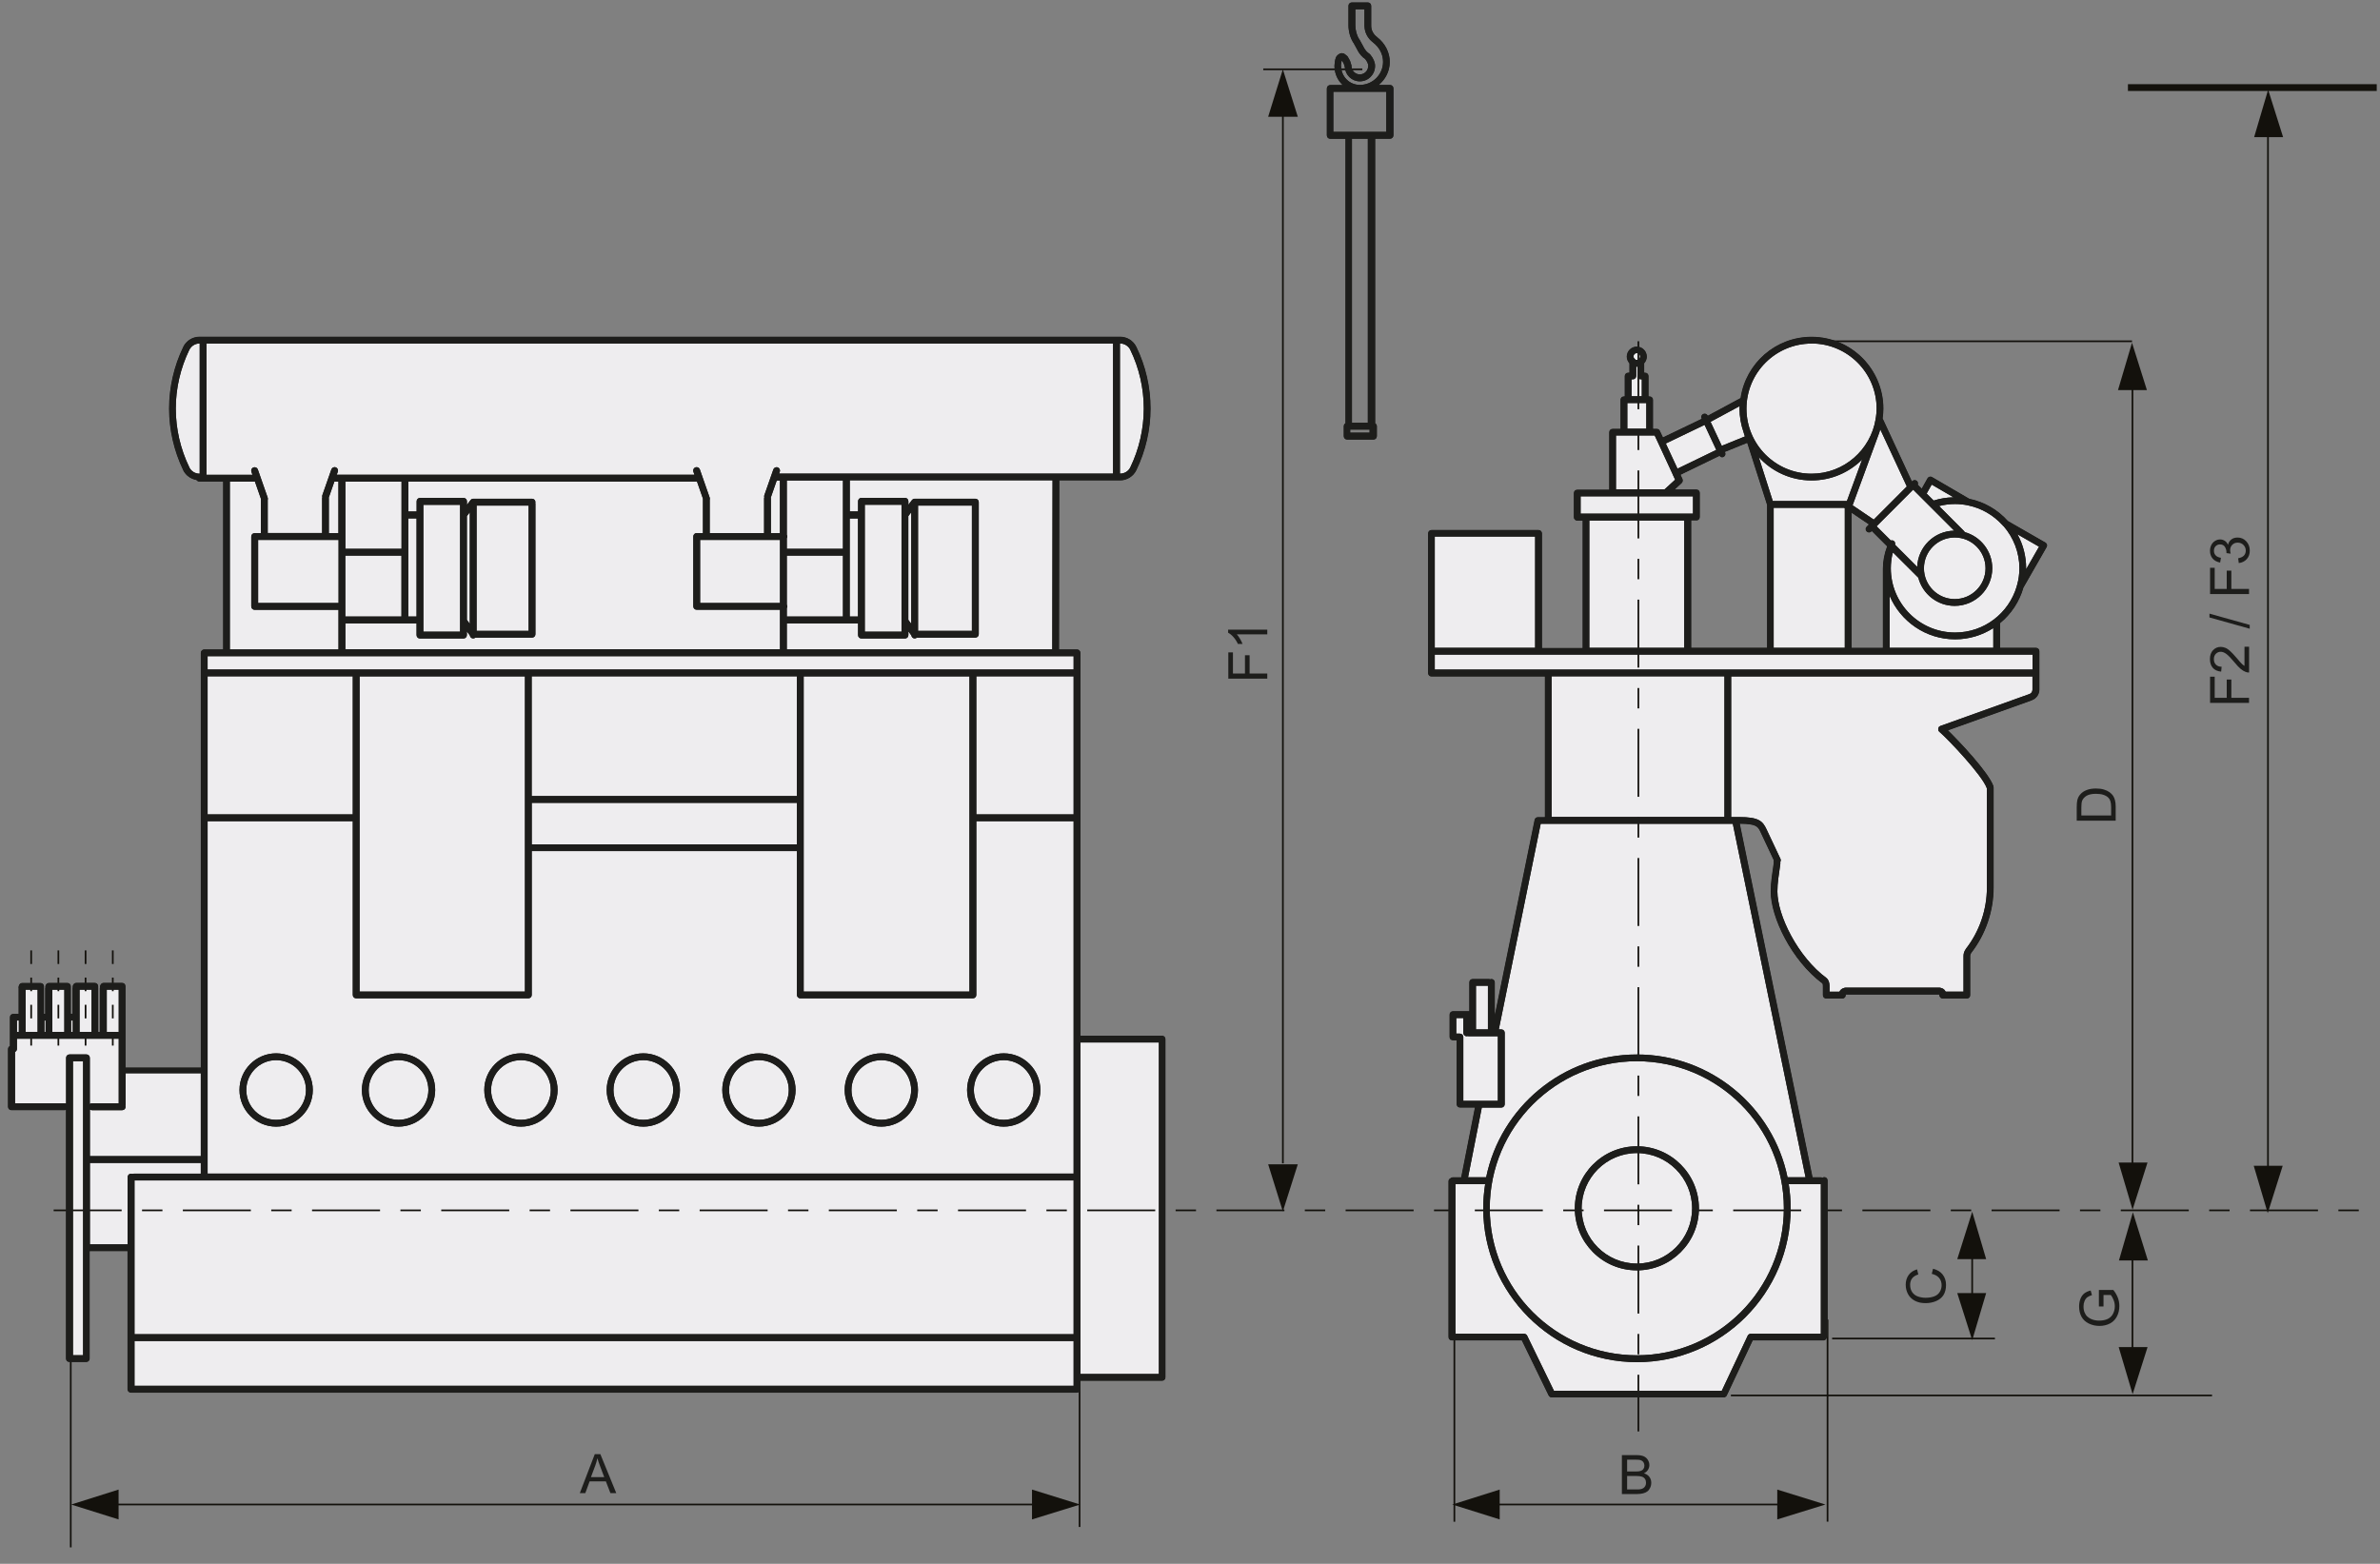 <?xml version="1.0" encoding="UTF-8"?>
<svg id="Layer_4" data-name="Layer 4" xmlns="http://www.w3.org/2000/svg" viewBox="0 0 350.01 230">
  <rect x="0" y="0" width="350.01" height="230" fill="#808080" stroke="none"/>
  <defs>
    <style>
      .cls-1 {
        fill: #eeedef;
      }

      .cls-1, .cls-2, .cls-3, .cls-4 {
        stroke-width: 0px;
      }

      .cls-2, .cls-4 {
        fill: #13110c;
      }

      .cls-3 {
        fill: #1d1d1b;
      }

      .cls-4 {
        fill-rule: evenodd;
      }
    </style>
  </defs>
  <g>
    <path class="cls-1" d="M297.58,86.42l3.41-5.95s0,0,0,0c.14-.24.06-.54-.18-.68l-5.51-3.16c-1.47-1.64-3.45-2.82-5.69-3.28l-5.47-3.19c-.18-.11-.4-.08-.56.04-.02.02-.04.04-.05.06-.02.03-.05.05-.07.08,0,0,0,0,0,0,0,0,0,0,0,0l-.85,1.52-.57-.57c.07-.18.04-.4-.11-.54-.2-.2-.51-.2-.71,0l-.05.05-4.3-9.26c.06-.47.11-.95.11-1.44,0-5.83-4.74-10.57-10.57-10.57-5.3,0-9.69,3.92-10.44,9.01l-4.82,2.6v-.02c-.13-.25-.42-.36-.68-.24-.25.12-.36.41-.24.66l.03.05-5.7,2.74-.46-.98s-.03-.04-.04-.06c-.02-.03-.04-.07-.07-.09-.02-.02-.05-.04-.08-.05-.03-.02-.05-.04-.08-.05-.03-.01-.07-.02-.11-.02-.02,0-.05-.01-.07-.01h-.55v-4.27c0-.28-.22-.5-.5-.5h-.16v-2.99c0-.28-.22-.5-.5-.5h-.14v-1.37c.25-.27.39-.62.39-.99,0-.82-.67-1.48-1.48-1.48s-1.48.66-1.48,1.48c0,.37.15.73.39.99h0v1.37h-.19c-.28,0-.5.22-.5.5v2.99h-.12c-.28,0-.5.22-.5.5v4.27h-1.16c-.28,0-.5.22-.5.5v8.45h-4.7s0,0,0,0c-.28,0-.5.22-.5.5v3.56c0,.28.22.5.5.5,0,0,.01,0,.02,0h.77v18.73h-5.97v-16.86c0-.28-.22-.5-.5-.5h-15.76c-.28,0-.5.22-.5.5v20.55c0,.28.22.5.5.5,0,0,0,0,0,0s0,0,0,0h16.68v20.68h-1.02s-.03,0-.05,0c-.03,0-.06,0-.09.02-.04.01-.07.02-.1.04-.02.01-.04.03-.06.04-.03.02-.06.05-.09.08-.01.02-.03.03-.04.05-.02.04-.04.08-.05.12,0,.01-.01.02-.01.03l-5.85,28.72v-4.8c0-.28-.22-.5-.5-.5-.07,0-.14.02-.2.04-.06-.03-.13-.04-.2-.04h-2.36c-.28,0-.5.22-.5.5v4.25s-.04-.01-.06-.01h-2.34c-.28,0-.5.22-.5.5v3.29c0,.28.22.5.5.5h.54v9.39c0,.28.22.5.5.5h2.19l-2.02,10.25h-1.23c-.13,0-.24.05-.33.13-.18.08-.31.25-.31.46v22.79s0,.04.01.06c0,.02-.01.04-.01.06,0,.28.22.5.5.5h10.29l3.94,8.1s.01.01.02.02c.04.06.08.12.14.16.02.01.03.02.05.03.07.04.15.07.24.07h25.31c.09,0,.17-.03.24-.07.02,0,.03-.02.05-.03.06-.04.11-.1.15-.17,0,0,.01,0,.02-.02v-.02s0,0,0,0l3.8-8.07h10.4c.24,0,.43-.17.48-.4.08-.09.14-.21.14-.34v-22.79c0-.28-.22-.5-.5-.5-.1,0-.19.04-.26.09-.07-.04-.14-.06-.23-.06h-1.23l-10.7-51.99c2.46.01,2.66.42,3.04,1.22,0,0,0,0,0,0s0,0,0,0l1.94,4.12s0,.01,0,.02v.44l-.29,2.06h0s0,0,0,0c-.1.72-.15,1.43-.15,2.11,0,3.8,3.06,10.13,7.61,13.53.06.07.06.39.06.54v1.17c0,.28.22.5.5.5h2.37c.28,0,.5-.22.5-.5v-.09h13.76v.09c0,.28.22.5.5.5h3.55s0,0,0,0c.28,0,.5-.22.5-.5v-5.78c0-.15.05-.3.14-.41,0,0,0,0,0-.01,2.13-2.73,3.3-6.15,3.3-9.62v-4.03s0,0,0,0,0,0,0,0v-10.7s-.01-.05-.02-.08c0-.03,0-.05,0-.08,0,0,0-.02-.01-.03,0,0,0-.01,0-.02-.7-2-4.92-6.48-6.68-8.19l12.29-4.4s.03-.02.05-.03c.66-.24,1.1-.86,1.1-1.57v-5.65c0-.28-.22-.5-.5-.5h-5.28v-3.61c1.63-1.34,2.85-3.16,3.44-5.25ZM249.46,76.55s.01,0,.02,0c.28,0,.5-.22.5-.5v-3.56c0-.28-.22-.5-.5-.5,0,0,0,0,0,0h-3.18l1.02-.94s0-.01.01-.02c.03-.03.04-.06.06-.08.02-.03.03-.05.05-.08.01-.03.02-.06.02-.09,0-.03.01-.06.02-.09,0-.03,0-.06-.01-.09,0-.03-.01-.07-.02-.1,0,0,0-.02,0-.02l-.3-.65,5.73-2.78c.1.12.23.21.38.21.07,0,.14-.02.21-.05.25-.12.36-.41.24-.66l-.04-.08,3.28-1.33,2.92,9.12v21.01h-11.15v-18.73h.76ZM272.31,95.28v-19.86l2.53,1.71-.33.33c-.2.2-.2.51,0,.71.1.1.23.15.35.15s.26-.05.35-.15l.06-.06,2.25,2.25c-.4,1.05-.62,2.16-.62,3.27v11.65h-4.59Z"/>
    <path class="cls-1" d="M170.93,152.32h-12.04v-56.31c0-.28-.22-.5-.5-.5h-2.64l.04-24.85h4.82s0,0,0,0h4.12c1.01,0,1.95-.59,2.39-1.5,1.36-2.81,2.09-5.95,2.09-9.08s-.72-6.27-2.09-9.07c0,0,0,0,0,0-.44-.91-1.37-1.49-2.38-1.49H29.33c-1.01,0-1.95.59-2.39,1.5,0,0,0,0,0,.01-1.36,2.81-2.08,5.94-2.08,9.06s.72,6.25,2.08,9.07c0,0,0,0,0,.01.38.77,1.12,1.29,1.95,1.43.09.14.24.23.41.23h3.51v24.68h-2.78c-.28,0-.5.22-.5.5v61h-11.07v-11.96c0-.28-.22-.5-.5-.5,0,0-.02,0-.03,0,0,0-.01,0-.02,0h-2.67c-.18,0-.35.1-.44.26l-.05.09c-.06.11-.06.21-.04.31-.01.04-.03.08-.03.13v6.42h-.24v-6.71c0-.28-.22-.5-.5-.5,0,0-.02,0-.03,0,0,0-.01,0-.02,0h-2.67c-.18,0-.35.1-.44.26l-.05.09c-.06.11-.06.21-.04.31-.01.04-.03.08-.03.13v3.75h-.24v-4.03c0-.28-.22-.5-.5-.5,0,0-.02,0-.03,0,0,0-.01,0-.02,0h-2.67c-.18,0-.35.1-.44.26l-.05.09c-.06.11-.06.21-.04.31-.01.04-.03.08-.03.13v3.75h-.17v-4.03c0-.28-.22-.5-.5-.5,0,0-.02,0-.02,0,0,0-.02,0-.02,0h-2.67c-.23,0-.42.15-.48.37l-.05.17c-.02.07-.02.14,0,.21,0,.01,0,.03,0,.04v3.75h-.78c-.28,0-.5.22-.5.5v4.23c-.17.08-.28.25-.28.44v8.5c0,.28.22.5.5.5h7.82c.07,0,.14-.02.21-.05v36.59c0,.28.22.5.5.5h2.49c.28,0,.5-.22.5-.5,0,0,0-.01,0-.02,0,0,0-.01,0-.02v-15.77h5.56v20.32c0,.28.22.5.5.5h139.11c.28,0,.5-.22.5-.5,0,0,0,0,0,0s0,0,0,0v-1.25h12.04c.28,0,.5-.22.5-.5v-49.76c0-.28-.22-.5-.5-.5Z"/>
  </g>
  <g>
    <path class="cls-2" d="M8.71,153.78h-.25v-2h.25v2ZM8.71,149.78h-.25v-2h.25v2ZM8.71,145.78h-.25v-2h.25v2ZM8.71,141.78h-.25v-2h.25v2Z"/>
    <path class="cls-2" d="M4.71,153.78h-.25v-2h.25v2ZM4.71,149.78h-.25v-2h.25v2ZM4.71,145.78h-.25v-2h.25v2ZM4.71,141.78h-.25v-2h.25v2Z"/>
    <path class="cls-2" d="M12.71,153.78h-.25v-2h.25v2ZM12.71,149.78h-.25v-2h.25v2ZM12.71,145.78h-.25v-2h.25v2ZM12.71,141.78h-.25v-2h.25v2Z"/>
    <path class="cls-2" d="M16.71,153.78h-.25v-2h.25v2ZM16.71,149.78h-.25v-2h.25v2ZM16.71,145.78h-.25v-2h.25v2ZM16.71,141.78h-.25v-2h.25v2Z"/>
  </g>
  <path class="cls-3" d="M311.14,120.7h-5.73v-1.97c0-.45.03-.79.08-1.02.08-.33.21-.61.41-.84.25-.3.58-.53.98-.68.4-.15.85-.22,1.36-.22.43,0,.82.05,1.16.15s.61.23.83.39c.22.16.39.33.52.52.13.19.22.42.29.68.07.27.1.57.1.92v2.07ZM310.47,119.94v-1.22c0-.38-.04-.67-.11-.89s-.17-.39-.3-.51c-.18-.18-.42-.32-.72-.42-.3-.1-.67-.15-1.1-.15-.6,0-1.06.1-1.38.29-.32.2-.54.44-.65.72-.08.2-.12.53-.12.98v1.2h4.38Z"/>
  <path class="cls-3" d="M284.09,187.36l.19-.76c.62.16,1.1.44,1.42.86s.49.92.49,1.51-.13,1.12-.38,1.51-.62.68-1.09.88-.99.3-1.54.3c-.6,0-1.12-.11-1.56-.34s-.78-.55-1.01-.97-.35-.88-.35-1.39c0-.57.15-1.05.44-1.45s.7-.66,1.23-.82l.18.75c-.42.13-.72.33-.91.58s-.29.57-.29.95c0,.44.11.81.32,1.1s.49.5.85.62.72.18,1.1.18c.49,0,.91-.07,1.28-.21s.63-.36.81-.66.27-.62.27-.97c0-.42-.12-.78-.37-1.08s-.61-.49-1.09-.6Z"/>
  <path class="cls-3" d="M238.52,219.74v-5.73h2.15c.44,0,.79.06,1.05.17s.47.29.62.54.22.49.22.76c0,.25-.07.48-.2.69s-.33.39-.6.52c.35.1.61.27.8.52s.28.53.28.87c0,.27-.06.52-.17.75s-.25.41-.42.53-.38.22-.63.28-.56.1-.92.1h-2.18ZM239.28,216.42h1.24c.34,0,.58-.02.72-.07.19-.06.34-.15.44-.29s.15-.3.15-.5-.05-.36-.14-.5-.22-.24-.39-.3-.46-.08-.87-.08h-1.14v1.73ZM239.28,219.06h1.43c.25,0,.42,0,.52-.03.17-.03.32-.08.44-.16s.21-.18.29-.32.11-.3.11-.48c0-.21-.05-.4-.16-.56s-.26-.27-.46-.33-.47-.1-.84-.1h-1.32v1.97Z"/>
  <path class="cls-3" d="M85.27,219.6l2.2-5.73h.82l2.34,5.73h-.86l-.67-1.73h-2.39l-.63,1.73h-.8ZM86.92,217.25h1.94l-.6-1.59c-.18-.48-.32-.88-.41-1.19-.07.37-.18.73-.31,1.09l-.63,1.68Z"/>
  <path class="cls-3" d="M309.34,192.15h-.67v-2.43s2.12,0,2.12,0c.3.37.52.76.67,1.15s.22.8.22,1.22c0,.56-.12,1.07-.36,1.53s-.59.81-1.04,1.04-.96.35-1.53.35-1.08-.12-1.56-.35-.84-.57-1.08-1.01-.35-.94-.35-1.51c0-.41.07-.79.2-1.12s.32-.6.56-.79.55-.33.94-.43l.19.68c-.29.09-.52.19-.69.32s-.3.31-.4.55-.15.5-.15.79c0,.35.05.65.16.9s.24.46.42.61.36.28.57.36c.35.15.74.22,1.15.22.51,0,.94-.09,1.28-.26s.6-.43.77-.77.25-.69.25-1.07c0-.33-.06-.65-.19-.96s-.26-.55-.4-.71h-1.07v1.68Z"/>
  <path class="cls-2" d="M241.07,210.53h-.25v-8.34h.25v8.34ZM241.07,199.19h-.25v-3h.25v3ZM241.07,193.19h-.25v-10h.25v10ZM241.07,180.19h-.25v-2.05h-4.93v-.25h4.93v-.7h.25v.7h4.82v.25h-4.82v2.05ZM346.89,178.14h-3v-.25h3v.25ZM340.89,178.14h-10v-.25h10v.25ZM327.89,178.14h-3v-.25h3v.25ZM321.89,178.14h-10v-.25h10v.25ZM308.89,178.14h-3v-.25h3v.25ZM302.89,178.14h-10v-.25h10v.25ZM289.89,178.14h-3v-.25h3v.25ZM283.89,178.14h-10v-.25h10v.25ZM270.89,178.14h-3v-.25h3v.25ZM264.89,178.14h-10v-.25h10v.25ZM251.89,178.14h-3v-.25h3v.25ZM232.89,178.14h-3v-.25h3v.25ZM226.89,178.14h-10v-.25h10v.25ZM213.89,178.14h-3v-.25h3v.25ZM207.89,178.14h-10v-.25h10v.25ZM194.89,178.14h-3v-.25h3v.25ZM188.89,178.14h-10v-.25h10v.25ZM175.89,178.14h-3v-.25h3v.25ZM169.89,178.14h-10v-.25h10v.25ZM156.89,178.14h-3v-.25h3v.25ZM150.89,178.14h-10v-.25h10v.25ZM137.89,178.14h-3v-.25h3v.25ZM131.89,178.14h-10v-.25h10v.25ZM118.89,178.14h-3v-.25h3v.25ZM112.89,178.14h-10v-.25h10v.25ZM99.89,178.14h-3v-.25h3v.25ZM93.89,178.14h-10v-.25h10v.25ZM80.89,178.14h-3v-.25h3v.25ZM74.89,178.14h-10v-.25h10v.25ZM61.89,178.14h-3v-.25h3v.25ZM55.89,178.14h-10v-.25h10v.25ZM42.89,178.14h-3v-.25h3v.25ZM36.89,178.14h-10v-.25h10v.25ZM23.89,178.14h-3v-.25h3v.25ZM17.89,178.14H7.89v-.25h10v.25ZM241.07,174.19h-.25v-10h.25v10ZM241.07,161.19h-.25v-3h.25v3ZM241.07,155.19h-.25v-10h.25v10ZM241.07,142.19h-.25v-3h.25v3ZM241.07,136.19h-.25v-10h.25v10ZM241.07,123.19h-.25v-3h.25v3ZM241.07,117.19h-.25v-10h.25v10ZM241.07,104.19h-.25v-3h.25v3ZM241.07,98.19h-.25v-10h.25v10ZM241.07,85.19h-.25v-3h.25v3ZM241.07,79.19h-.25v-10h.25v10ZM241.07,66.19h-.25v-3h.25v3ZM241.07,60.19h-.25v-10h.25v10Z"/>
  <polygon class="cls-4" points="188.66 10.2 190.86 17.17 186.5 17.17 188.66 10.2"/>
  <polygon class="cls-4" points="188.66 178.17 190.86 171.24 186.5 171.24 188.66 178.17"/>
  <rect class="cls-2" x="188.54" y="14.27" width=".25" height="156.83"/>
  <polygon class="cls-4" points="313.63 205.05 315.83 198.12 311.58 198.12 313.63 205.05"/>
  <polygon class="cls-4" points="313.62 177.92 315.82 170.98 311.57 170.98 313.62 177.92"/>
  <polygon class="cls-4" points="313.67 178.3 315.87 185.38 311.62 185.38 313.67 178.3"/>
  <polygon class="cls-4" points="313.54 50.41 315.73 57.37 311.48 57.37 313.54 50.41"/>
  <rect class="cls-2" x="313.48" y="55.45" width=".25" height="119.22"/>
  <polygon class="cls-4" points="290.04 197.11 292.09 190.18 287.84 190.18 290.04 197.11"/>
  <polygon class="cls-4" points="290.04 178.22 292.09 185.19 287.84 185.19 290.04 178.22"/>
  <rect class="cls-2" x="289.91" y="179.71" width=".25" height="15.96"/>
  <polygon class="cls-4" points="268.45 221.28 261.37 219.08 261.37 223.47 268.45 221.28"/>
  <polygon class="cls-4" points="213.58 221.28 220.55 219.08 220.55 223.47 213.58 221.28"/>
  <rect class="cls-2" x="218.74" y="221.15" width="44.9" height=".25"/>
  <polygon class="cls-4" points="158.85 221.28 151.77 219.08 151.77 223.47 158.85 221.28"/>
  <polygon class="cls-4" points="10.47 221.28 17.44 219.08 17.44 223.47 10.47 221.28"/>
  <rect class="cls-2" x="16.95" y="221.15" width="136.28" height=".25"/>
  <rect class="cls-2" x="158.64" y="199.08" width=".25" height="25.5"/>
  <rect class="cls-2" x="10.28" y="191.61" width=".25" height="35.97"/>
  <rect class="cls-2" x="185.78" y="10.07" width="14.57" height=".25"/>
  <rect class="cls-2" x="213.76" y="195.75" width=".25" height="28.06"/>
  <rect class="cls-2" x="268.64" y="194.08" width=".25" height="29.72"/>
  <rect class="cls-2" x="312.94" y="12.38" width="36.59" height="1"/>
  <polygon class="cls-4" points="333.5 178.42 335.7 171.46 331.44 171.46 333.5 178.42"/>
  <polygon class="cls-4" points="333.56 13.19 335.76 20.17 331.5 20.17 333.56 13.19"/>
  <rect class="cls-2" x="333.41" y="19.22" width=".25" height="157.07"/>
  <g>
    <path class="cls-3" d="M330.75,103.38h-5.73v-3.86h.68v3.11h1.77v-2.69h.68v2.69h2.6v.76Z"/>
    <path class="cls-3" d="M330.08,95.12h.68v3.79c-.17,0-.33-.02-.49-.08-.26-.1-.51-.25-.76-.46s-.54-.52-.87-.92c-.51-.62-.92-1.04-1.21-1.26s-.58-.33-.85-.33-.51.1-.71.3-.29.46-.29.78c0,.34.1.61.3.81s.48.31.84.31l-.07.72c-.54-.05-.95-.24-1.23-.56s-.42-.76-.42-1.3.15-.98.46-1.3.68-.48,1.13-.48c.23,0,.45.05.68.14s.45.25.7.47.58.58,1.01,1.08c.35.42.59.69.72.81s.25.22.38.3v-2.81Z"/>
    <path class="cls-3" d="M330.85,92.47l-5.92-1.66v-.56l5.92,1.66v.57Z"/>
    <path class="cls-3" d="M330.75,87.37h-5.73v-3.86h.68v3.11h1.77v-2.69h.68v2.69h2.6v.76Z"/>
    <path class="cls-3" d="M329.24,82.81l-.09-.7c.4-.08.69-.22.86-.41s.26-.43.26-.71c0-.33-.11-.61-.34-.84s-.51-.34-.85-.34-.59.11-.8.32-.31.48-.31.8c0,.13.03.3.08.5l-.62-.08s0-.08,0-.11c0-.3-.08-.57-.23-.81s-.4-.36-.72-.36c-.26,0-.47.09-.64.26s-.25.4-.25.68.09.5.26.68.43.3.77.35l-.12.7c-.47-.09-.84-.28-1.1-.59s-.39-.68-.39-1.14c0-.31.07-.6.2-.86s.32-.46.55-.6.48-.21.74-.21c.25,0,.47.07.68.2s.36.33.48.59c.08-.34.24-.6.49-.79s.55-.28.92-.28c.5,0,.92.18,1.27.55s.52.83.52,1.38c0,.5-.15.92-.45,1.25s-.69.52-1.16.57Z"/>
  </g>
  <line class="cls-2" x1="313.9" y1="12.5" x2="319.05" y2="7.36"/>
  <line class="cls-2" x1="316.69" y1="12.5" x2="321.84" y2="7.36"/>
  <line class="cls-2" x1="319.79" y1="12.35" x2="324.78" y2="7.36"/>
  <line class="cls-2" x1="322.51" y1="12.5" x2="327.65" y2="7.36"/>
  <line class="cls-2" x1="325.61" y1="12.35" x2="330.6" y2="7.36"/>
  <line class="cls-2" x1="328.44" y1="12.5" x2="333.58" y2="7.36"/>
  <line class="cls-2" x1="331.54" y1="12.35" x2="336.53" y2="7.36"/>
  <line class="cls-2" x1="334.25" y1="12.5" x2="339.4" y2="7.36"/>
  <line class="cls-2" x1="337.35" y1="12.35" x2="342.34" y2="7.36"/>
  <line class="cls-2" x1="340.06" y1="12.5" x2="345.21" y2="7.36"/>
  <line class="cls-2" x1="343.16" y1="12.35" x2="348.16" y2="7.36"/>
  <line class="cls-2" x1="345.88" y1="12.5" x2="349.45" y2="8.93"/>
  <line class="cls-2" x1="312.85" y1="7.78" x2="313.39" y2="7.24"/>
  <line class="cls-2" x1="313" y1="10.5" x2="316.26" y2="7.24"/>
  <g>
    <path class="cls-3" d="M186.37,99.81h-5.73v-3.86h.68v3.11h1.77v-2.69h.68v2.69h2.6v.76Z"/>
    <path class="cls-3" d="M186.37,92.6v.7h-4.48c.16.17.32.39.48.67.16.27.28.52.36.74h-.68c-.18-.39-.41-.74-.67-1.03-.26-.29-.52-.5-.77-.62v-.45h5.75Z"/>
  </g>
  <rect class="cls-2" x="264.48" y="50.07" width="49.06" height=".25"/>
  <rect class="cls-2" x="269.44" y="196.74" width="23.94" height=".25"/>
  <rect class="cls-2" x="254.55" y="205.11" width="70.76" height=".25"/>
  <rect class="cls-2" x="313.48" y="182" width=".25" height="18.08"/>
  <g>
    <path class="cls-3" d="M297.58,86.42l3.41-5.95s0,0,0,0c.14-.24.06-.54-.18-.68l-5.51-3.16c-1.47-1.64-3.45-2.82-5.69-3.28l-5.47-3.19c-.18-.11-.4-.08-.56.04-.02.02-.04.04-.05.06-.02.03-.05.05-.07.08,0,0,0,0,0,0,0,0,0,0,0,0l-.85,1.52-.57-.57c.07-.18.04-.4-.11-.54-.2-.2-.51-.2-.71,0l-.05.05-4.3-9.26c.06-.47.11-.95.11-1.44,0-5.83-4.74-10.57-10.57-10.57-5.3,0-9.69,3.92-10.44,9.01l-4.82,2.6v-.02c-.13-.25-.42-.36-.68-.24-.25.12-.36.41-.24.66l.03.05-5.7,2.74-.46-.98s-.03-.04-.04-.06c-.02-.03-.04-.07-.07-.09-.02-.02-.05-.04-.08-.05-.03-.02-.05-.04-.08-.05-.03-.01-.07-.02-.11-.02-.02,0-.05-.01-.07-.01h-.55v-4.27c0-.28-.22-.5-.5-.5h-.16v-2.99c0-.28-.22-.5-.5-.5h-.14v-1.37c.25-.27.39-.62.39-.99,0-.82-.67-1.48-1.48-1.48s-1.48.66-1.48,1.48c0,.37.15.73.39.99h0v1.37h-.19c-.28,0-.5.22-.5.5v2.99h-.12c-.28,0-.5.22-.5.5v4.27h-1.16c-.28,0-.5.22-.5.5v8.45h-4.7s0,0,0,0c-.28,0-.5.22-.5.5v3.56c0,.28.22.5.5.5,0,0,.01,0,.02,0h.77v18.73h-5.97v-16.86c0-.28-.22-.5-.5-.5h-15.76c-.28,0-.5.22-.5.5v20.55c0,.28.22.5.5.5,0,0,0,0,0,0s0,0,0,0h16.68v20.68h-1.02s-.03,0-.05,0c-.03,0-.06,0-.09.02-.04.01-.07.02-.1.04-.02.01-.04.03-.06.04-.03.02-.06.05-.09.08-.01.02-.03.03-.04.05-.02.04-.04.08-.05.12,0,.01-.01.02-.01.03l-5.85,28.72v-4.8c0-.28-.22-.5-.5-.5-.07,0-.14.02-.2.04-.06-.03-.13-.04-.2-.04h-2.36c-.28,0-.5.22-.5.5v4.25s-.04-.01-.06-.01h-2.34c-.28,0-.5.22-.5.5v3.29c0,.28.22.5.5.5h.54v9.39c0,.28.22.5.5.5h2.19l-2.02,10.25h-1.23c-.13,0-.24.05-.33.13-.18.08-.31.25-.31.46v22.79s0,.04.01.06c0,.02-.01.04-.01.06,0,.28.22.5.5.5h10.29l3.94,8.1s.01.01.02.02c.04.06.08.12.14.16.02.01.03.02.05.03.07.04.15.07.24.07h25.31c.09,0,.17-.03.24-.07.02,0,.03-.02.05-.03.06-.04.11-.1.15-.17,0,0,.01,0,.02-.02v-.02s0,0,0,0l3.8-8.07h10.4c.24,0,.43-.17.48-.4.08-.09.14-.21.14-.34v-22.79c0-.28-.22-.5-.5-.5-.1,0-.19.04-.26.09-.07-.04-.14-.06-.23-.06h-1.23l-10.7-51.99c2.46.01,2.66.42,3.04,1.22,0,0,0,0,0,0s0,0,0,0l1.94,4.12s0,.01,0,.02v.44l-.29,2.06h0s0,0,0,0c-.1.72-.15,1.43-.15,2.11,0,3.8,3.06,10.13,7.61,13.53.06.07.06.39.06.54v1.17c0,.28.22.5.5.5h2.37c.28,0,.5-.22.5-.5v-.09h13.76v.09c0,.28.22.5.5.5h3.55s0,0,0,0c.28,0,.5-.22.5-.5v-5.78c0-.15.05-.3.14-.41,0,0,0,0,0-.01,2.13-2.73,3.3-6.15,3.3-9.62v-4.03s0,0,0,0,0,0,0,0v-10.7s-.01-.05-.02-.08c0-.03,0-.05,0-.08,0,0,0-.02-.01-.03,0,0,0-.01,0-.02-.7-2-4.92-6.48-6.68-8.19l12.29-4.4s.03-.02.05-.03c.66-.24,1.1-.86,1.1-1.57v-5.65c0-.28-.22-.5-.5-.5h-5.28v-3.61c1.63-1.34,2.85-3.16,3.44-5.25ZM299.87,80.4l-1.9,3.32s0-.09,0-.14c0-1.81-.46-3.52-1.28-5l3.17,1.82ZM294.47,77.18c.04.09.1.17.19.22h.01c1.43,1.67,2.31,3.82,2.31,6.18,0,.85-.12,1.68-.34,2.47-.04.07-.05.15-.06.22-1.16,3.91-4.78,6.76-9.06,6.76-5.21,0-9.45-4.24-9.45-9.45,0-.73.09-1.45.25-2.15.04-.05.06-.11.08-.17l3.68,3.67s.02,0,.03.02c.61,2.39,2.78,4.16,5.35,4.16,3.05,0,5.53-2.48,5.53-5.53,0-2.54-1.72-4.67-4.05-5.32-.02-.06-.06-.11-.11-.16l-3.66-3.67c.76-.2,1.55-.3,2.35-.3.64,0,1.27.07,1.87.19.03,0,.05.02.08.02,0,0,0,0,0,0,1.95.41,3.68,1.43,4.98,2.85ZM298.91,96.28v2.2h-87.91v-2.2h87.91ZM232.45,75.55v-2.55h16.53v2.55h-16.53ZM249.46,76.55s.01,0,.02,0c.28,0,.5-.22.5-.5v-3.56c0-.28-.22-.5-.5-.5,0,0,0,0,0,0h-3.18l1.02-.94s0-.01.01-.02c.03-.03.04-.06.06-.08.02-.03.03-.05.05-.08.01-.03.02-.06.02-.09,0-.03.01-.06.02-.09,0-.03,0-.06-.01-.09,0-.03-.01-.07-.02-.1,0,0,0-.02,0-.02l-.3-.65,5.73-2.78c.1.12.23.21.38.21.07,0,.14-.02.21-.05.25-.12.36-.41.24-.66l-.04-.08,3.28-1.33,2.92,9.12v21.01h-11.15v-18.73h.76ZM260.84,95.28v-20.59h10.38l.08.06v20.53h-10.46ZM271.61,73.69h-10.9l-2.06-6.45c1.93,2.1,4.69,3.42,7.76,3.42,2.9,0,5.52-1.17,7.44-3.07l-2.24,6.1ZM256.42,63.53s0,.04,0,.06l.19.6-3.4,1.38-1.65-3.53,4.28-2.31c0,.12-.02.24-.02.36,0,1.2.21,2.36.58,3.43ZM272.31,95.28v-19.86l2.53,1.71-.33.33c-.2.2-.2.51,0,.71.1.1.23.15.35.15s.26-.05.35-.15l.06-.06,2.25,2.25c-.4,1.05-.62,2.16-.62,3.27v11.65h-4.59ZM281.36,72.02l6.03,6.03c-2.94.04-5.33,2.39-5.44,5.32l-3.26-3.26c.07-.24-.03-.49-.26-.6-.12-.05-.25-.06-.36-.02l-2.09-2.09,5.38-5.39ZM282.94,83.58c0-2.5,2.03-4.53,4.53-4.53s4.53,2.03,4.53,4.53-2.03,4.53-4.53,4.53-4.53-2.03-4.53-4.53ZM284.08,71.27l3.21,1.87c-1,.02-1.98.18-2.92.48l-1.03-1.03.74-1.32ZM280.42,71.55l-4.86,4.87-3.11-2.11,3.97-10.81s0-.04,0-.06c.03-.1.07-.19.1-.29l3.9,8.39ZM266.41,50.52c5.28,0,9.57,4.29,9.57,9.57,0,.44-.04.86-.1,1.29-.03.08-.04.16-.04.24-.73,4.55-4.68,8.05-9.43,8.05-5.28,0-9.57-4.29-9.57-9.57s4.29-9.57,9.57-9.57ZM250.68,62.49l1.72,3.68-5.7,2.76-1.72-3.7,5.7-2.74ZM240.72,51.94c.27,0,.48.22.48.48,0,.15-.07.29-.19.38,0,0-.01.02-.02.02-.03.02-.05.05-.07.08,0,0-.01.01-.02.02h-.36s-.02-.02-.02-.02c-.02-.03-.04-.05-.07-.08,0,0-.02-.02-.03-.03-.12-.09-.19-.22-.19-.38,0-.27.22-.48.48-.48ZM239.94,55.79h.19c.28,0,.5-.22.5-.5v-1.36h.18v1.36c0,.28.22.5.5.5h.14v2.49h-1.51v-2.49ZM239.32,59.28h2.79v3.77h-2.79v-3.77ZM237.66,64.05h5.68l.54,1.15s0,0,0,0c0,0,0,0,0,0l2.12,4.58s0,.02,0,.03c0,0,0,0,.01.01l.34.73-1.55,1.42h-7.15v-7.95ZM233.73,76.55h13.96v18.73h-13.96v-18.73ZM211,95.28v-16.36h14.76v16.36h-14.76ZM228.18,99.47h25.42v20.68h-25.42v-20.68ZM217.06,151.4v-6.42h1.76v6.42h-1.76ZM215.2,153.9v-1.38c0-.28-.22-.5-.5-.5h-.54v-2.29h1.04v2.18c0,.28.22.5.5.5.05,0,.1-.01.15-.03.05.01.1.03.15.03h4.28v9.5h-5.08v-8ZM262.34,177.71c0,11.92-9.7,21.62-21.62,21.62s-21.63-9.7-21.63-21.62,9.7-21.63,21.63-21.63,21.62,9.7,21.62,21.63ZM240.72,200.34c12.48,0,22.62-10.15,22.62-22.62,0-1.21-.1-2.4-.28-3.56h4.72v22h-10.33s-.06.01-.08.02c-.03,0-.06,0-.09.02-.03.01-.06.04-.09.06-.02.02-.05.03-.07.05-.03.03-.05.06-.07.1-.01.02-.03.03-.04.05v.02s0,0,0,0l-3.8,8.07h-24.68l-3.94-8.1s-.03-.04-.04-.06c-.02-.03-.04-.06-.07-.09-.02-.02-.05-.03-.07-.05-.03-.02-.06-.04-.09-.05-.03-.01-.06-.01-.09-.02-.03,0-.06-.02-.09-.02h-10.1v-22h4.37c-.18,1.16-.28,2.35-.28,3.56,0,12.47,10.15,22.62,22.63,22.62ZM262.88,173.15c-2.12-10.3-11.25-18.06-22.16-18.06s-20.05,7.77-22.16,18.06h-2.66l2.02-10.25h2.87c.28,0,.5-.22.5-.5v-10.5c0-.28-.22-.5-.5-.5h-.37l6.16-30.24h28.25l10.7,51.99h-2.65ZM292.2,115.92v10.6s0,0,0,0,0,0,0,0v4.03c0,3.25-1.1,6.45-3.09,9-.02.02-.02.04-.03.06-.2.28-.32.62-.32.97v5.27h-2.63c-.12-.29-.38-.49-.7-.55-.06-.03-.13-.04-.2-.04h-13.82c-.07,0-.14.01-.2.04-.31.07-.58.27-.7.56h-1.45v-.61s0-.02,0-.03c0-.01,0-.02,0-.03,0-.34-.01-.79-.27-1.14-.01-.02-.03-.04-.04-.06-.02-.02-.03-.04-.05-.06,0,0-.02-.01-.03-.02,0,0-.01-.02-.02-.03-4.28-3.16-7.26-9.26-7.26-12.76,0-.63.05-1.3.14-1.97,0,0,0,0,0,0l.29-2.09s0-.02,0-.03c0-.01,0-.02,0-.03v-.24c.07-.13.09-.29.02-.44l-2.05-4.35s0,0,0,0c0,0,0,0,0,0h0s0,0,0,0c-.57-1.22-1.16-1.8-4.03-1.8h-1.17v-20.68h44.31v1.95c0,.3-.19.56-.47.65,0,0,0,0-.01,0,0,0,0,0,0,0l-13.06,4.68s-.01.01-.02.01c-.03.01-.06.03-.09.05-.03.02-.05.04-.08.06,0,0-.02,0-.02.02-.01.02-.02.04-.03.06-.02.03-.04.06-.05.09-.01.03-.02.06-.02.09,0,.03-.01.06-.01.09,0,.03,0,.07.01.1,0,.02,0,.04,0,.06,0,0,0,0,.01.02.03.07.07.14.13.19,1.38,1.19,6.31,6.4,6.99,8.3ZM293.13,95.28h-15.23v-7.64c1.59,3.75,5.31,6.39,9.63,6.39,2.06,0,3.98-.61,5.61-1.65v2.9Z"/>
    <path class="cls-3" d="M240.72,168.59c-5.03,0-9.12,4.09-9.12,9.13s4.09,9.12,9.12,9.12,9.13-4.09,9.13-9.12-4.09-9.13-9.13-9.13ZM240.72,185.84c-4.48,0-8.12-3.64-8.12-8.12s3.64-8.13,8.12-8.13,8.13,3.65,8.13,8.13-3.65,8.12-8.13,8.12Z"/>
    <path class="cls-3" d="M170.93,152.32h-12.04v-56.31c0-.28-.22-.5-.5-.5h-2.64l.04-24.85h4.82s0,0,0,0h4.12c1.01,0,1.95-.59,2.39-1.5,1.36-2.81,2.09-5.95,2.09-9.08s-.72-6.27-2.09-9.07c0,0,0,0,0,0-.44-.91-1.37-1.49-2.38-1.49H29.33c-1.01,0-1.95.59-2.39,1.5,0,0,0,0,0,.01-1.36,2.81-2.08,5.94-2.08,9.06s.72,6.25,2.08,9.07c0,0,0,0,0,.01.38.77,1.12,1.29,1.95,1.43.09.14.24.23.41.23h3.51v24.68h-2.78c-.28,0-.5.22-.5.5v61h-11.07v-11.96c0-.28-.22-.5-.5-.5,0,0-.02,0-.03,0,0,0-.01,0-.02,0h-2.67c-.18,0-.35.1-.44.26l-.05.09c-.06.11-.06.21-.04.31-.01.04-.03.08-.03.13v6.42h-.24v-6.71c0-.28-.22-.5-.5-.5,0,0-.02,0-.03,0,0,0-.01,0-.02,0h-2.67c-.18,0-.35.1-.44.26l-.05.09c-.06.11-.06.21-.04.31-.01.04-.03.08-.03.13v3.75h-.24v-4.03c0-.28-.22-.5-.5-.5,0,0-.02,0-.03,0,0,0-.01,0-.02,0h-2.67c-.18,0-.35.1-.44.26l-.05.09c-.06.11-.06.21-.04.31-.01.04-.03.08-.03.13v3.75h-.17v-4.03c0-.28-.22-.5-.5-.5,0,0-.02,0-.02,0,0,0-.02,0-.02,0h-2.67c-.23,0-.42.15-.48.37l-.05.17c-.02.07-.02.14,0,.21,0,.01,0,.03,0,.04v3.75h-.78c-.28,0-.5.22-.5.5v4.23c-.17.08-.28.25-.28.44v8.5c0,.28.22.5.5.5h7.82c.07,0,.14-.02.21-.05v36.59c0,.28.22.5.5.5h2.49c.28,0,.5-.22.5-.5,0,0,0-.01,0-.02,0,0,0-.01,0-.02v-15.77h5.56v20.32c0,.28.22.5.5.5h139.11c.28,0,.5-.22.5-.5,0,0,0,0,0,0s0,0,0,0v-1.25h12.04c.28,0,.5-.22.5-.5v-49.76c0-.28-.22-.5-.5-.5ZM19.78,173.61h138.11v22.62H19.78v-22.62ZM155.25,96.51h2.64v1.96H30.53v-1.96h124.73ZM37.96,79.41h11.83v9.28h-11.83v-9.28ZM39.37,73.52c.03-.1.04-.21,0-.32l-1.45-4.15c-.09-.26-.38-.4-.64-.31-.26.09-.4.38-.31.64l.16.45h-6.77v-19.31h133.33v19.14h-49.11s.1-.28.1-.28c.09-.26-.05-.55-.31-.64-.26-.09-.55.05-.64.31l-1.33,3.8c-.03.09-.03.18,0,.27-.02.05-.03.1-.03.16v5.12h-8v-4.89c.03-.1.04-.21,0-.32l-1.45-4.15c-.09-.26-.38-.4-.64-.31-.26.09-.4.38-.31.64l.16.45h-52.61l.16-.45c.09-.26-.05-.55-.31-.64-.26-.09-.55.05-.64.31l-1.33,3.8c-.03.09-.03.18,0,.27-.02.05-.03.1-.03.16v5.12h-8v-4.89ZM132.58,74.24v18.67h-5.4v-18.67h5.4ZM142.93,92.79h-7.92v-18.43h7.92v18.43ZM134.01,91.75l-.43-.59v-15.25l.43-.57v16.4ZM126.18,90.68h-1.22v-9.45s0,0,0,0,0,0,0,0v-4.97h1.22v14.43ZM115.71,90.68v-1.24c.04-.07.08-.16.08-.25s-.03-.18-.08-.25v-7.22h8.26v8.96h-8.26ZM102.96,79.41h11.75v9.28h-11.75v-9.28ZM113.35,73.19s0,0,0,0l.88-2.52h.47s0,7.74,0,7.74h-1.33v-5.12s-.01-.06-.02-.1ZM123.97,80.72h-8.26v-1.56c.04-.07.07-.15.07-.25s-.03-.17-.07-.25v-8h8.26v10.05ZM67.66,74.24v18.67h-5.4v-17.16s0,0,0,0,0,0,0,0v-1.5h5.4ZM77.74,92.79h-7.65v-18.43h7.65v18.43ZM69.09,91.75l-.43-.59v-15.25l.43-.57v16.4ZM61.26,90.68h-1.22v-14.43h1.22v14.43ZM50.78,90.68v-8.96h8.26v8.96h-8.26ZM48.35,73.19s0,0,0,0l.82-2.35h.6v7.57h-1.41v-5.12s-.01-.06-.02-.1ZM59.05,80.72h-8.26v-9.88h8.26v9.88ZM50.78,91.68h10.48v1.73c0,.28.22.5.5.5h6.4c.28,0,.5-.22.5-.5v-.55l.44.6c.03.25.23.44.49.44.12,0,.23-.05.32-.12h8.33c.28,0,.5-.22.5-.5v-19.21s-.01-.07-.02-.11c0-.04.02-.07.02-.11,0-.28-.22-.5-.5-.5h-8.65s-.02,0-.02,0c-.04,0-.09.01-.13.03-.02,0-.04.01-.06.02-.03.02-.06.04-.09.06-.02.02-.04.03-.06.06,0,0-.02.01-.03.03l-.53.7v-.52c0-.28-.22-.5-.5-.5h-6.4c-.28,0-.5.22-.5.5v1.5h-1.22v-4.41h42.45l.88,2.52v5.06h-.92c-.28,0-.5.22-.5.5v10.28c0,.28.22.5.5.5h12.25v1.48s0,0,0,0,0,0,0,0v4.32h-63.92v-3.83ZM118.19,145.84v-46.36h24.38v46.36h-24.38ZM52.88,145.84v-46.36h24.32v46.36h-24.32ZM30.53,99.47h21.35v20.31h-21.35v-20.31ZM117.19,99.47v17.61h-39v-17.61h39ZM78.2,118.08h39v6.1h-39v-6.1ZM143.58,99.47h14.31v20.31h-14.31v-20.31ZM30.53,120.78h21.35v25.55c0,.28.22.5.5.5,0,0,0,0,0,0s0,0,0,0h25.32c.28,0,.5-.22.5-.5v-21.16h39v21.16c0,.28.22.5.5.5h25.38c.28,0,.5-.22.5-.5v-25.55h14.31v51.83H30.53v-51.83ZM19.78,197.23h138.11v6.59H19.78v-6.59ZM154.76,95.51h-39.05v-3.83h10.48v1.73c0,.28.22.5.5.5h6.4c.28,0,.5-.22.5-.5v-.55l.44.6c.03.25.23.44.49.44.12,0,.23-.05.32-.12h8.6c.28,0,.5-.22.5-.5v-19.43c0-.28-.22-.5-.5-.5h-8.92s-.02,0-.03,0c-.04,0-.07.01-.11.02-.03,0-.06.02-.08.03-.03.01-.05.03-.08.05-.03.02-.05.04-.08.07,0,0-.02.01-.02.02l-.53.7v-.52c0-.28-.22-.5-.5-.5h-6.4c-.28,0-.5.22-.5.5v1.5h-1.22v-4.58h29.82l-.04,24.85ZM166.23,51.46h0s0,0,0,0c1.3,2.67,1.98,5.66,1.98,8.63s-.69,5.97-1.98,8.64c-.27.57-.86.93-1.49.93h-.04v-19.14h.04c.63,0,1.21.37,1.49.93ZM27.84,68.73s0,0,0,0c-1.3-2.68-1.99-5.67-1.99-8.64s.69-5.96,1.99-8.64c0,0,0,0,0,0,.28-.56.86-.93,1.49-.93h.04v19.15s-.03,0-.04,0c-.63,0-1.21-.36-1.49-.93ZM33.81,70.83h3.68l.88,2.52v5.06h-.92c-.28,0-.5.22-.5.5v10.28c0,.28.22.5.5.5h12.33v5.83h-15.98v-24.68ZM29.53,157.85v12.19H13.22v-6.87c.08.06.18.11.3.11h4.45c.28,0,.5-.22.5-.5,0-.04-.01-.08-.03-.13.01-.04.03-.08.03-.13v-4.67h11.07ZM10.73,156.08h1.49v43.24h-1.49v-43.24ZM15.7,145.56h1.76v6.21h-1.76v-6.21ZM11.7,151.77v-6.21h1.76v6.21h-1.76ZM10.7,150.09v1.68h-.24v-1.68h.24ZM7.7,151.77v-6.21h1.76v6.21h-1.76ZM6.7,150.09v1.68h-.17v-1.68h.17ZM3.77,145.56h1.76v6.21h-1.76v-6.21ZM2.77,151.77h-.28v-1.68h.28v1.68ZM9.53,162.27H2.21v-7.56c.17-.08.28-.25.28-.44v-1.5h14.97v9.5h-3.95c-.11,0-.21.04-.3.11v-6.8c0-.28-.22-.5-.5-.5h-2.49c-.28,0-.5.22-.5.5v6.74c-.06-.03-.13-.05-.21-.05ZM13.22,183v-11.96h16.31v1.58h-9.86c-.07,0-.14.01-.2.04-.06-.03-.13-.04-.2-.04-.28,0-.5.22-.5.5v9.89h-5.56ZM158.89,153.32h11.54v48.76h-11.54v-48.76Z"/>
    <path class="cls-3" d="M204.37,12.5h-1.63c1-.81,1.64-2.02,1.64-3.4s-.68-2.73-1.87-3.64c0,0,0-.01-.01-.02-.53-.39-.85-1-.85-1.61,0,0,0-.01,0-.02V.86c0-.28-.22-.5-.5-.5h-2.34c-.28,0-.5.22-.5.5v2.81c0,.97.26,1.9.73,2.63,0,0,.01,0,.02.01l.58,1.06s0,.02,0,.02c.31.57.69,1,1.12,1.28.28.34.46.71.46,1,0,.71-.54,1.27-1.24,1.27s-1.23-.56-1.23-1.27c0-.06-.01-.12-.04-.17-.03-.12-.06-.23-.1-.34-.02-.06-.05-.13-.08-.23,0-.02-.02-.04-.04-.06,0,0,0-.02,0-.02l-.29-.51c-.05-.1-.14-.16-.23-.2,0,0,0,0,0,0,0,0,0,0,0-.01-.12-.11-.32-.31-.62-.31-.4,0-.68.32-.81.48,0,0,0,.01,0,.02-.02.02-.04.05-.05.08-.02.03-.04.06-.05.09,0,0,0,0,0,.02-.13.4-.19.89-.19,1.18,0,1.13.47,2.13,1.22,2.82h-1.84c-.28,0-.5.22-.5.5v6.9c0,.28.22.5.5.5h2.24v41.84c-.15.09-.25.25-.25.44v1.46c0,.28.22.5.5.5h3.86c.28,0,.5-.22.5-.5v-1.46c0-.18-.1-.34-.25-.43V20.4s1.33,0,1.33,0h.86c.28,0,.5-.22.5-.5v-6.9c0-.28-.22-.5-.5-.5ZM197.2,9.68c0-.15.04-.48.12-.77.02.02.05.03.07.05l.22.38c.02.07.05.14.07.19.05.14.06.17.07.27,0,.03.01.05.02.08.1,1.18,1.03,2.08,2.21,2.08,1.25,0,2.24-1,2.24-2.27,0-.53-.26-1.13-.7-1.65,0,0,0,0,0-.01,0,0-.01-.02-.02-.02-.02-.02-.04-.03-.06-.05-.02-.02-.04-.04-.06-.06-.31-.18-.6-.51-.84-.95,0,0,0-.01,0-.02l-.62-1.13s-.02-.02-.03-.03c-.36-.55-.57-1.31-.57-2.08V1.36h1.34v2.47s0,.03.01.05c.02.89.48,1.77,1.22,2.33.01,0,.02.02.03.03.94.71,1.48,1.75,1.48,2.85,0,1.87-1.53,3.4-3.41,3.4-1.56,0-2.77-1.24-2.77-2.82ZM198.56,63.64v-.46h2.86v.46h-2.86ZM201.18,62.18h-2.36V20.4s2.34,0,2.34,0v41.78ZM201.67,19.4h-5.59v-5.9h7.79v5.9h-2.2Z"/>
    <path class="cls-3" d="M40.61,154.92c-2.97,0-5.39,2.42-5.39,5.39s2.42,5.39,5.39,5.39,5.39-2.42,5.39-5.39-2.42-5.39-5.39-5.39ZM40.61,164.7c-2.42,0-4.39-1.97-4.39-4.39s1.97-4.39,4.39-4.39,4.39,1.97,4.39,4.39-1.97,4.39-4.39,4.39Z"/>
    <path class="cls-3" d="M58.61,154.92c-2.97,0-5.39,2.42-5.39,5.39s2.42,5.39,5.39,5.39,5.39-2.42,5.39-5.39-2.42-5.39-5.39-5.39ZM58.61,164.7c-2.42,0-4.39-1.97-4.39-4.39s1.97-4.39,4.39-4.39,4.39,1.97,4.39,4.39-1.97,4.39-4.39,4.39Z"/>
    <path class="cls-3" d="M76.61,154.92c-2.97,0-5.39,2.42-5.39,5.39s2.42,5.39,5.39,5.39,5.39-2.42,5.39-5.39-2.42-5.39-5.39-5.39ZM76.61,164.7c-2.42,0-4.39-1.97-4.39-4.39s1.97-4.39,4.39-4.39,4.39,1.97,4.39,4.39-1.97,4.39-4.39,4.39Z"/>
    <path class="cls-3" d="M94.61,154.92c-2.97,0-5.39,2.42-5.39,5.39s2.42,5.39,5.39,5.39,5.39-2.42,5.39-5.39-2.42-5.39-5.39-5.39ZM94.61,164.7c-2.42,0-4.39-1.97-4.39-4.39s1.97-4.39,4.39-4.39,4.39,1.97,4.39,4.39-1.97,4.39-4.39,4.39Z"/>
    <path class="cls-3" d="M111.61,154.92c-2.97,0-5.39,2.42-5.39,5.39s2.42,5.39,5.39,5.39,5.39-2.42,5.39-5.39-2.42-5.39-5.39-5.39ZM111.61,164.7c-2.42,0-4.39-1.97-4.39-4.39s1.97-4.39,4.39-4.39,4.39,1.97,4.39,4.39-1.97,4.39-4.39,4.39Z"/>
    <path class="cls-3" d="M129.61,154.92c-2.97,0-5.39,2.42-5.39,5.39s2.42,5.39,5.39,5.39,5.39-2.42,5.39-5.39-2.42-5.39-5.39-5.39ZM129.61,164.7c-2.42,0-4.39-1.97-4.39-4.39s1.97-4.39,4.39-4.39,4.39,1.97,4.39,4.39-1.97,4.39-4.39,4.39Z"/>
    <path class="cls-3" d="M147.61,154.92c-2.97,0-5.39,2.42-5.39,5.39s2.42,5.39,5.39,5.39,5.39-2.42,5.39-5.39-2.42-5.39-5.39-5.39ZM147.61,164.7c-2.42,0-4.39-1.97-4.39-4.39s1.97-4.39,4.39-4.39,4.39,1.97,4.39,4.39-1.97,4.39-4.39,4.39Z"/>
  </g>
  <g>
    <path class="cls-3" d="M297.58,86.42l3.41-5.95s0,0,0,0c.14-.24.06-.54-.18-.68l-5.51-3.16c-1.47-1.64-3.45-2.82-5.69-3.28l-5.47-3.19c-.18-.11-.4-.08-.56.04-.02.02-.04.04-.05.06-.02.03-.05.05-.07.08,0,0,0,0,0,0,0,0,0,0,0,0l-.85,1.52-.57-.57c.07-.18.04-.4-.11-.54-.2-.2-.51-.2-.71,0l-.05.05-4.3-9.26c.06-.47.11-.95.11-1.44,0-5.83-4.74-10.57-10.57-10.57-5.3,0-9.69,3.92-10.44,9.01l-4.82,2.6v-.02c-.13-.25-.42-.36-.68-.24-.25.12-.36.41-.24.66l.03.05-5.7,2.74-.46-.98s-.03-.04-.04-.06c-.02-.03-.04-.07-.07-.09-.02-.02-.05-.04-.08-.05-.03-.02-.05-.04-.08-.05-.03-.01-.07-.02-.11-.02-.02,0-.05-.01-.07-.01h-.55v-4.27c0-.28-.22-.5-.5-.5h-.16v-2.99c0-.28-.22-.5-.5-.5h-.14v-1.37c.25-.27.39-.62.39-.99,0-.82-.67-1.48-1.48-1.48s-1.48.66-1.48,1.48c0,.37.15.73.39.99h0v1.37h-.19c-.28,0-.5.22-.5.5v2.99h-.12c-.28,0-.5.22-.5.5v4.27h-1.16c-.28,0-.5.22-.5.5v8.45h-4.7s0,0,0,0c-.28,0-.5.22-.5.5v3.56c0,.28.22.5.5.5,0,0,.01,0,.02,0h.77v18.73h-5.97v-16.86c0-.28-.22-.5-.5-.5h-15.76c-.28,0-.5.22-.5.5v20.55c0,.28.22.5.5.5,0,0,0,0,0,0s0,0,0,0h16.68v20.68h-1.02s-.03,0-.05,0c-.03,0-.06,0-.09.02-.04.01-.07.02-.1.04-.02.01-.04.03-.06.04-.03.02-.06.05-.09.08-.01.02-.03.03-.04.05-.02.04-.04.08-.05.12,0,.01-.01.02-.01.03l-5.85,28.72v-4.8c0-.28-.22-.5-.5-.5-.07,0-.14.02-.2.04-.06-.03-.13-.04-.2-.04h-2.36c-.28,0-.5.22-.5.5v4.25s-.04-.01-.06-.01h-2.34c-.28,0-.5.22-.5.5v3.29c0,.28.22.5.5.5h.54v9.39c0,.28.22.5.5.5h2.19l-2.02,10.25h-1.23c-.13,0-.24.05-.33.13-.18.08-.31.25-.31.46v22.79s0,.04.01.06c0,.02-.01.04-.01.06,0,.28.22.5.5.5h10.29l3.94,8.1s.01.01.02.02c.04.06.08.12.14.16.02.01.03.02.05.03.07.04.15.07.24.07h25.31c.09,0,.17-.03.24-.07.02,0,.03-.02.05-.03.06-.04.11-.1.15-.17,0,0,.01,0,.02-.02v-.02s0,0,0,0l3.8-8.07h10.4c.24,0,.43-.17.48-.4.08-.09.14-.21.14-.34v-22.79c0-.28-.22-.5-.5-.5-.1,0-.19.04-.26.09-.07-.04-.14-.06-.23-.06h-1.23l-10.7-51.99c2.46.01,2.66.42,3.04,1.22,0,0,0,0,0,0s0,0,0,0l1.94,4.12s0,.01,0,.02v.44l-.29,2.06h0s0,0,0,0c-.1.72-.15,1.43-.15,2.11,0,3.8,3.06,10.13,7.61,13.53.06.07.06.39.06.54v1.17c0,.28.22.5.5.5h2.37c.28,0,.5-.22.5-.5v-.09h13.76v.09c0,.28.22.5.5.5h3.55s0,0,0,0c.28,0,.5-.22.5-.5v-5.78c0-.15.05-.3.14-.41,0,0,0,0,0-.01,2.13-2.73,3.3-6.15,3.3-9.62v-4.03s0,0,0,0,0,0,0,0v-10.7s-.01-.05-.02-.08c0-.03,0-.05,0-.08,0,0,0-.02-.01-.03,0,0,0-.01,0-.02-.7-2-4.92-6.48-6.68-8.19l12.29-4.4s.03-.02.05-.03c.66-.24,1.1-.86,1.1-1.57v-5.65c0-.28-.22-.5-.5-.5h-5.28v-3.61c1.63-1.34,2.85-3.16,3.44-5.25ZM299.87,80.4l-1.9,3.32s0-.09,0-.14c0-1.81-.46-3.52-1.28-5l3.17,1.82ZM294.47,77.18c.04.09.1.17.19.22h.01c1.43,1.67,2.31,3.82,2.31,6.18,0,.85-.12,1.68-.34,2.47-.04.07-.05.15-.06.22-1.16,3.91-4.78,6.76-9.06,6.76-5.21,0-9.45-4.24-9.45-9.45,0-.73.09-1.45.25-2.15.04-.05.06-.11.08-.17l3.68,3.67s.02,0,.03.02c.61,2.39,2.78,4.16,5.35,4.16,3.05,0,5.53-2.48,5.53-5.53,0-2.54-1.72-4.67-4.05-5.32-.02-.06-.06-.11-.11-.16l-3.66-3.67c.76-.2,1.55-.3,2.35-.3.64,0,1.27.07,1.87.19.03,0,.05.02.08.02,0,0,0,0,0,0,1.95.41,3.68,1.43,4.98,2.85ZM298.91,96.28v2.2h-87.91v-2.2h87.91ZM232.45,75.55v-2.55h16.53v2.55h-16.53ZM249.46,76.55s.01,0,.02,0c.28,0,.5-.22.5-.5v-3.56c0-.28-.22-.5-.5-.5,0,0,0,0,0,0h-3.18l1.02-.94s0-.01.01-.02c.03-.03.04-.06.06-.08.02-.03.03-.05.05-.08.01-.03.02-.06.02-.09,0-.03.01-.06.02-.09,0-.03,0-.06-.01-.09,0-.03-.01-.07-.02-.1,0,0,0-.02,0-.02l-.3-.65,5.73-2.78c.1.12.23.21.38.21.07,0,.14-.02.21-.05.25-.12.36-.41.24-.66l-.04-.08,3.28-1.33,2.92,9.12v21.01h-11.15v-18.73h.76ZM260.84,95.28v-20.59h10.38l.08.06v20.53h-10.46ZM271.61,73.69h-10.9l-2.06-6.45c1.93,2.1,4.69,3.42,7.76,3.42,2.9,0,5.52-1.17,7.44-3.07l-2.24,6.1ZM256.42,63.53s0,.04,0,.06l.19.6-3.4,1.38-1.65-3.53,4.28-2.31c0,.12-.02.24-.02.36,0,1.2.21,2.36.58,3.43ZM272.31,95.28v-19.86l2.53,1.71-.33.33c-.2.2-.2.51,0,.71.1.1.23.15.35.15s.26-.05.35-.15l.06-.06,2.25,2.25c-.4,1.05-.62,2.16-.62,3.27v11.65h-4.59ZM281.36,72.02l6.03,6.03c-2.94.04-5.33,2.39-5.44,5.32l-3.26-3.26c.07-.24-.03-.49-.26-.6-.12-.05-.25-.06-.36-.02l-2.09-2.09,5.38-5.39ZM282.94,83.58c0-2.5,2.03-4.53,4.53-4.53s4.53,2.03,4.53,4.53-2.03,4.53-4.53,4.53-4.53-2.03-4.53-4.53ZM284.08,71.27l3.21,1.87c-1,.02-1.98.18-2.92.48l-1.03-1.03.74-1.32ZM280.42,71.55l-4.86,4.87-3.11-2.11,3.97-10.81s0-.04,0-.06c.03-.1.07-.19.1-.29l3.9,8.39ZM266.41,50.52c5.28,0,9.57,4.29,9.57,9.57,0,.44-.04.86-.1,1.29-.03.08-.04.16-.04.24-.73,4.55-4.68,8.05-9.43,8.05-5.28,0-9.57-4.29-9.57-9.57s4.29-9.57,9.57-9.57ZM250.68,62.49l1.72,3.68-5.7,2.76-1.72-3.7,5.7-2.74ZM240.72,51.94c.27,0,.48.22.48.48,0,.15-.07.29-.19.38,0,0-.01.02-.02.02-.03.02-.05.05-.07.08,0,0-.01.01-.02.02h-.36s-.02-.02-.02-.02c-.02-.03-.04-.05-.07-.08,0,0-.02-.02-.03-.03-.12-.09-.19-.22-.19-.38,0-.27.22-.48.48-.48ZM239.94,55.79h.19c.28,0,.5-.22.5-.5v-1.36h.18v1.36c0,.28.22.5.5.5h.14v2.49h-1.51v-2.49ZM239.32,59.28h2.79v3.77h-2.79v-3.77ZM237.66,64.05h5.68l.54,1.15s0,0,0,0c0,0,0,0,0,0l2.12,4.58s0,.02,0,.03c0,0,0,0,.01.01l.34.73-1.55,1.42h-7.15v-7.95ZM233.73,76.55h13.96v18.73h-13.96v-18.73ZM211,95.28v-16.36h14.76v16.36h-14.76ZM228.18,99.47h25.42v20.68h-25.42v-20.68ZM217.06,151.4v-6.42h1.76v6.42h-1.76ZM215.2,153.9v-1.38c0-.28-.22-.5-.5-.5h-.54v-2.29h1.04v2.18c0,.28.22.5.5.5.05,0,.1-.01.15-.03.05.01.1.03.15.03h4.28v9.5h-5.08v-8ZM262.34,177.71c0,11.92-9.7,21.62-21.62,21.62s-21.63-9.7-21.63-21.62,9.7-21.63,21.63-21.63,21.62,9.7,21.62,21.63ZM240.72,200.34c12.48,0,22.62-10.15,22.62-22.62,0-1.21-.1-2.4-.28-3.56h4.72v22h-10.33s-.06.01-.08.02c-.03,0-.06,0-.09.02-.03.01-.06.04-.09.06-.02.02-.05.03-.07.05-.03.03-.05.06-.07.1-.01.02-.03.03-.04.05v.02s0,0,0,0l-3.8,8.07h-24.68l-3.94-8.1s-.03-.04-.04-.06c-.02-.03-.04-.06-.07-.09-.02-.02-.05-.03-.07-.05-.03-.02-.06-.04-.09-.05-.03-.01-.06-.01-.09-.02-.03,0-.06-.02-.09-.02h-10.1v-22h4.37c-.18,1.16-.28,2.35-.28,3.56,0,12.47,10.15,22.62,22.63,22.62ZM262.88,173.15c-2.12-10.3-11.25-18.06-22.16-18.06s-20.05,7.77-22.16,18.06h-2.66l2.02-10.25h2.87c.28,0,.5-.22.5-.5v-10.5c0-.28-.22-.5-.5-.5h-.37l6.16-30.24h28.25l10.7,51.99h-2.65ZM292.2,115.92v10.6s0,0,0,0,0,0,0,0v4.03c0,3.25-1.1,6.45-3.09,9-.02.02-.02.04-.03.06-.2.28-.32.62-.32.97v5.27h-2.63c-.12-.29-.38-.49-.7-.55-.06-.03-.13-.04-.2-.04h-13.82c-.07,0-.14.01-.2.04-.31.07-.58.27-.7.56h-1.45v-.61s0-.02,0-.03c0-.01,0-.02,0-.03,0-.34-.01-.79-.27-1.14-.01-.02-.03-.04-.04-.06-.02-.02-.03-.04-.05-.06,0,0-.02-.01-.03-.02,0,0-.01-.02-.02-.03-4.28-3.16-7.26-9.26-7.26-12.76,0-.63.05-1.3.14-1.97,0,0,0,0,0,0l.29-2.09s0-.02,0-.03c0-.01,0-.02,0-.03v-.24c.07-.13.09-.29.02-.44l-2.05-4.35s0,0,0,0c0,0,0,0,0,0h0s0,0,0,0c-.57-1.22-1.16-1.8-4.03-1.8h-1.17v-20.68h44.31v1.95c0,.3-.19.56-.47.65,0,0,0,0-.01,0,0,0,0,0,0,0l-13.06,4.68s-.01.01-.02.01c-.03.01-.06.03-.09.05-.03.02-.05.04-.08.06,0,0-.02,0-.02.02-.01.02-.02.04-.03.06-.02.03-.04.06-.05.09-.01.03-.02.06-.02.09,0,.03-.01.06-.01.09,0,.03,0,.07.01.1,0,.02,0,.04,0,.06,0,0,0,0,.01.02.03.07.07.14.13.19,1.38,1.19,6.31,6.4,6.99,8.3ZM293.13,95.28h-15.23v-7.64c1.59,3.75,5.31,6.39,9.63,6.39,2.06,0,3.98-.61,5.61-1.65v2.9Z"/>
    <path class="cls-3" d="M240.72,168.59c-5.03,0-9.12,4.09-9.12,9.13s4.09,9.12,9.12,9.12,9.13-4.09,9.13-9.12-4.09-9.13-9.13-9.13ZM240.72,185.84c-4.48,0-8.12-3.64-8.12-8.12s3.64-8.13,8.12-8.13,8.13,3.65,8.13,8.13-3.65,8.12-8.13,8.12Z"/>
    <path class="cls-3" d="M170.93,152.32h-12.04v-56.31c0-.28-.22-.5-.5-.5h-2.64l.04-24.85h4.82s0,0,0,0h4.12c1.01,0,1.95-.59,2.39-1.5,1.36-2.81,2.09-5.95,2.09-9.08s-.72-6.27-2.09-9.07c0,0,0,0,0,0-.44-.91-1.37-1.49-2.38-1.49H29.33c-1.01,0-1.95.59-2.39,1.5,0,0,0,0,0,.01-1.36,2.81-2.08,5.94-2.08,9.06s.72,6.25,2.08,9.07c0,0,0,0,0,.01.38.77,1.12,1.29,1.95,1.43.09.14.24.23.41.23h3.51v24.68h-2.78c-.28,0-.5.22-.5.5v61h-11.07v-11.96c0-.28-.22-.5-.5-.5,0,0-.02,0-.03,0,0,0-.01,0-.02,0h-2.67c-.18,0-.35.1-.44.26l-.05.09c-.06.11-.06.21-.04.31-.01.04-.03.08-.03.13v6.42h-.24v-6.71c0-.28-.22-.5-.5-.5,0,0-.02,0-.03,0,0,0-.01,0-.02,0h-2.67c-.18,0-.35.1-.44.26l-.05.09c-.06.11-.06.21-.04.31-.01.04-.03.08-.03.13v3.75h-.24v-4.03c0-.28-.22-.5-.5-.5,0,0-.02,0-.03,0,0,0-.01,0-.02,0h-2.67c-.18,0-.35.1-.44.26l-.05.09c-.06.11-.06.21-.04.31-.01.04-.03.08-.03.13v3.75h-.17v-4.03c0-.28-.22-.5-.5-.5,0,0-.02,0-.02,0,0,0-.02,0-.02,0h-2.67c-.23,0-.42.15-.48.37l-.05.17c-.02.07-.02.14,0,.21,0,.01,0,.03,0,.04v3.75h-.78c-.28,0-.5.22-.5.5v4.23c-.17.08-.28.25-.28.44v8.5c0,.28.22.5.5.5h7.82c.07,0,.14-.02.21-.05v36.59c0,.28.22.5.5.5h2.49c.28,0,.5-.22.5-.5,0,0,0-.01,0-.02,0,0,0-.01,0-.02v-15.77h5.56v20.32c0,.28.22.5.5.5h139.11c.28,0,.5-.22.5-.5,0,0,0,0,0,0s0,0,0,0v-1.25h12.04c.28,0,.5-.22.5-.5v-49.76c0-.28-.22-.5-.5-.5ZM19.78,173.61h138.11v22.62H19.78v-22.62ZM155.25,96.51h2.64v1.96H30.53v-1.96h124.73ZM37.96,79.41h11.83v9.28h-11.83v-9.28ZM39.37,73.52c.03-.1.04-.21,0-.32l-1.45-4.15c-.09-.26-.38-.4-.64-.31-.26.09-.4.38-.31.64l.16.45h-6.77v-19.31h133.33v19.14h-49.11s.1-.28.1-.28c.09-.26-.05-.55-.31-.64-.26-.09-.55.05-.64.31l-1.33,3.8c-.03.09-.03.18,0,.27-.02.05-.03.1-.03.16v5.12h-8v-4.89c.03-.1.04-.21,0-.32l-1.45-4.15c-.09-.26-.38-.4-.64-.31-.26.09-.4.38-.31.64l.16.45h-52.61l.16-.45c.09-.26-.05-.55-.31-.64-.26-.09-.55.05-.64.31l-1.33,3.8c-.03.09-.03.18,0,.27-.02.05-.03.1-.03.16v5.12h-8v-4.89ZM132.58,74.24v18.67h-5.4v-18.67h5.4ZM142.93,92.79h-7.92v-18.43h7.92v18.43ZM134.01,91.75l-.43-.59v-15.25l.43-.57v16.4ZM126.18,90.68h-1.22v-9.45s0,0,0,0,0,0,0,0v-4.97h1.22v14.43ZM115.71,90.68v-1.24c.04-.07.08-.16.08-.25s-.03-.18-.08-.25v-7.22h8.26v8.96h-8.26ZM102.96,79.41h11.75v9.28h-11.75v-9.28ZM113.35,73.19s0,0,0,0l.88-2.52h.47s0,7.74,0,7.74h-1.33v-5.12s-.01-.06-.02-.1ZM123.97,80.72h-8.26v-1.56c.04-.07.07-.15.07-.25s-.03-.17-.07-.25v-8h8.26v10.05ZM67.66,74.24v18.67h-5.4v-17.16s0,0,0,0,0,0,0,0v-1.5h5.4ZM77.74,92.79h-7.65v-18.43h7.65v18.43ZM69.09,91.75l-.43-.59v-15.25l.43-.57v16.4ZM61.26,90.68h-1.22v-14.43h1.22v14.43ZM50.78,90.68v-8.96h8.26v8.96h-8.26ZM48.35,73.19s0,0,0,0l.82-2.35h.6v7.57h-1.41v-5.12s-.01-.06-.02-.1ZM59.05,80.72h-8.26v-9.88h8.26v9.88ZM50.78,91.68h10.48v1.73c0,.28.22.5.5.5h6.4c.28,0,.5-.22.5-.5v-.55l.44.6c.03.25.23.44.49.44.12,0,.23-.05.32-.12h8.33c.28,0,.5-.22.5-.5v-19.21s-.01-.07-.02-.11c0-.04.02-.07.02-.11,0-.28-.22-.5-.5-.5h-8.65s-.02,0-.02,0c-.04,0-.09.01-.13.03-.02,0-.04.01-.06.02-.03.02-.06.04-.09.06-.02.02-.04.03-.06.06,0,0-.02.01-.03.03l-.53.7v-.52c0-.28-.22-.5-.5-.5h-6.4c-.28,0-.5.22-.5.5v1.5h-1.22v-4.41h42.45l.88,2.52v5.06h-.92c-.28,0-.5.22-.5.5v10.28c0,.28.22.5.5.5h12.25v1.48s0,0,0,0,0,0,0,0v4.32h-63.92v-3.83ZM118.19,145.84v-46.36h24.38v46.36h-24.38ZM52.88,145.84v-46.36h24.32v46.36h-24.32ZM30.53,99.47h21.35v20.31h-21.35v-20.31ZM117.19,99.47v17.61h-39v-17.61h39ZM78.2,118.08h39v6.1h-39v-6.1ZM143.58,99.47h14.31v20.31h-14.31v-20.31ZM30.53,120.78h21.35v25.55c0,.28.22.5.5.5,0,0,0,0,0,0s0,0,0,0h25.32c.28,0,.5-.22.5-.5v-21.16h39v21.16c0,.28.22.5.5.5h25.38c.28,0,.5-.22.5-.5v-25.55h14.31v51.83H30.53v-51.83ZM19.78,197.23h138.11v6.59H19.78v-6.59ZM154.76,95.51h-39.05v-3.83h10.48v1.73c0,.28.22.5.5.5h6.4c.28,0,.5-.22.5-.5v-.55l.44.6c.03.25.23.44.49.44.12,0,.23-.05.32-.12h8.6c.28,0,.5-.22.5-.5v-19.43c0-.28-.22-.5-.5-.5h-8.92s-.02,0-.03,0c-.04,0-.07.01-.11.02-.03,0-.06.02-.08.03-.03.01-.05.03-.08.05-.03.02-.05.04-.08.07,0,0-.02.01-.02.02l-.53.7v-.52c0-.28-.22-.5-.5-.5h-6.4c-.28,0-.5.22-.5.5v1.5h-1.22v-4.58h29.82l-.04,24.85ZM166.23,51.46h0s0,0,0,0c1.3,2.67,1.98,5.66,1.98,8.63s-.69,5.97-1.98,8.64c-.27.57-.86.93-1.49.93h-.04v-19.14h.04c.63,0,1.21.37,1.49.93ZM27.84,68.73s0,0,0,0c-1.3-2.68-1.99-5.67-1.99-8.64s.69-5.96,1.99-8.64c0,0,0,0,0,0,.28-.56.86-.93,1.49-.93h.04v19.15s-.03,0-.04,0c-.63,0-1.21-.36-1.49-.93ZM33.81,70.83h3.68l.88,2.52v5.06h-.92c-.28,0-.5.22-.5.5v10.28c0,.28.22.5.5.5h12.33v5.83h-15.98v-24.68ZM29.53,157.85v12.19H13.22v-6.87c.08.06.18.11.3.11h4.45c.28,0,.5-.22.5-.5,0-.04-.01-.08-.03-.13.01-.04.03-.08.03-.13v-4.67h11.07ZM10.73,156.08h1.49v43.24h-1.49v-43.24ZM15.7,145.56h1.76v6.21h-1.76v-6.21ZM11.7,151.77v-6.21h1.76v6.21h-1.76ZM10.7,150.09v1.68h-.24v-1.68h.24ZM7.7,151.77v-6.21h1.76v6.21h-1.76ZM6.7,150.09v1.68h-.17v-1.68h.17ZM3.77,145.56h1.76v6.21h-1.76v-6.21ZM2.77,151.77h-.28v-1.68h.28v1.68ZM9.53,162.27H2.21v-7.56c.17-.08.28-.25.28-.44v-1.5h14.97v9.5h-3.95c-.11,0-.21.04-.3.11v-6.8c0-.28-.22-.5-.5-.5h-2.49c-.28,0-.5.22-.5.5v6.74c-.06-.03-.13-.05-.21-.05ZM13.22,183v-11.96h16.31v1.58h-9.86c-.07,0-.14.01-.2.04-.06-.03-.13-.04-.2-.04-.28,0-.5.22-.5.5v9.89h-5.56ZM158.89,153.32h11.54v48.76h-11.54v-48.76Z"/>
    <path class="cls-3" d="M204.37,12.5h-1.63c1-.81,1.64-2.02,1.64-3.4s-.68-2.73-1.87-3.64c0,0,0-.01-.01-.02-.53-.39-.85-1-.85-1.61,0,0,0-.01,0-.02V.86c0-.28-.22-.5-.5-.5h-2.34c-.28,0-.5.22-.5.5v2.81c0,.97.26,1.9.73,2.63,0,0,.01,0,.02.01l.58,1.06s0,.02,0,.02c.31.57.69,1,1.12,1.28.28.34.46.71.46,1,0,.71-.54,1.27-1.24,1.27s-1.23-.56-1.23-1.27c0-.06-.01-.12-.04-.17-.03-.12-.06-.23-.1-.34-.02-.06-.05-.13-.08-.23,0-.02-.02-.04-.04-.06,0,0,0-.02,0-.02l-.29-.51c-.05-.1-.14-.16-.23-.2,0,0,0,0,0,0,0,0,0,0,0-.01-.12-.11-.32-.31-.62-.31-.4,0-.68.32-.81.48,0,0,0,.01,0,.02-.02.02-.04.05-.05.08-.02.03-.04.06-.05.09,0,0,0,0,0,.02-.13.4-.19.89-.19,1.18,0,1.13.47,2.13,1.22,2.82h-1.84c-.28,0-.5.22-.5.5v6.9c0,.28.22.5.5.5h2.24v41.84c-.15.09-.25.25-.25.44v1.46c0,.28.22.5.5.5h3.86c.28,0,.5-.22.5-.5v-1.46c0-.18-.1-.34-.25-.43V20.4s1.33,0,1.33,0h.86c.28,0,.5-.22.5-.5v-6.9c0-.28-.22-.5-.5-.5ZM197.2,9.68c0-.15.04-.48.12-.77.02.02.05.03.07.05l.22.38c.02.07.05.14.07.19.05.14.06.17.07.27,0,.03.01.05.02.08.1,1.18,1.03,2.08,2.21,2.08,1.25,0,2.24-1,2.24-2.27,0-.53-.26-1.13-.7-1.65,0,0,0,0,0-.01,0,0-.01-.02-.02-.02-.02-.02-.04-.03-.06-.05-.02-.02-.04-.04-.06-.06-.31-.18-.6-.51-.84-.95,0,0,0-.01,0-.02l-.62-1.13s-.02-.02-.03-.03c-.36-.55-.57-1.31-.57-2.08V1.36h1.34v2.47s0,.03.01.05c.02.89.48,1.77,1.22,2.33.01,0,.02.02.03.03.94.71,1.48,1.75,1.48,2.85,0,1.87-1.53,3.4-3.41,3.4-1.56,0-2.77-1.24-2.77-2.82ZM198.56,63.64v-.46h2.86v.46h-2.86ZM201.18,62.18h-2.36V20.4s2.34,0,2.34,0v41.78ZM201.67,19.4h-5.59v-5.9h7.79v5.9h-2.2Z"/>
    <path class="cls-3" d="M40.61,154.92c-2.97,0-5.39,2.42-5.39,5.39s2.42,5.39,5.39,5.39,5.39-2.42,5.39-5.39-2.42-5.39-5.39-5.39ZM40.61,164.7c-2.42,0-4.39-1.97-4.39-4.39s1.97-4.39,4.39-4.39,4.39,1.97,4.39,4.39-1.97,4.39-4.39,4.39Z"/>
    <path class="cls-3" d="M58.61,154.92c-2.97,0-5.39,2.42-5.39,5.39s2.42,5.39,5.39,5.39,5.39-2.42,5.39-5.39-2.42-5.39-5.39-5.39ZM58.61,164.7c-2.42,0-4.39-1.97-4.39-4.39s1.97-4.39,4.39-4.39,4.39,1.97,4.39,4.39-1.97,4.39-4.39,4.39Z"/>
    <path class="cls-3" d="M76.61,154.92c-2.97,0-5.39,2.42-5.39,5.39s2.42,5.39,5.39,5.39,5.39-2.42,5.39-5.39-2.42-5.39-5.39-5.39ZM76.61,164.7c-2.42,0-4.39-1.97-4.39-4.39s1.97-4.39,4.39-4.39,4.39,1.97,4.39,4.39-1.97,4.39-4.39,4.39Z"/>
    <path class="cls-3" d="M94.61,154.92c-2.97,0-5.39,2.42-5.39,5.39s2.42,5.39,5.39,5.39,5.39-2.42,5.39-5.39-2.42-5.39-5.39-5.39ZM94.61,164.7c-2.42,0-4.39-1.97-4.39-4.39s1.97-4.39,4.39-4.39,4.39,1.97,4.39,4.39-1.97,4.39-4.39,4.39Z"/>
    <path class="cls-3" d="M111.61,154.92c-2.97,0-5.39,2.42-5.39,5.39s2.42,5.39,5.39,5.39,5.39-2.42,5.39-5.39-2.42-5.39-5.39-5.39ZM111.61,164.7c-2.42,0-4.39-1.97-4.39-4.39s1.97-4.39,4.39-4.39,4.39,1.97,4.39,4.39-1.97,4.39-4.39,4.39Z"/>
    <path class="cls-3" d="M129.61,154.92c-2.97,0-5.39,2.42-5.39,5.39s2.42,5.39,5.39,5.39,5.39-2.42,5.39-5.39-2.42-5.39-5.39-5.39ZM129.61,164.7c-2.42,0-4.39-1.97-4.39-4.39s1.97-4.39,4.39-4.39,4.39,1.97,4.39,4.39-1.97,4.39-4.39,4.39Z"/>
    <path class="cls-3" d="M147.61,154.92c-2.97,0-5.39,2.42-5.39,5.39s2.42,5.39,5.39,5.39,5.39-2.42,5.39-5.39-2.42-5.39-5.39-5.39ZM147.61,164.7c-2.42,0-4.39-1.97-4.39-4.39s1.97-4.39,4.39-4.39,4.39,1.97,4.39,4.39-1.97,4.39-4.39,4.39Z"/>
  </g>
</svg>